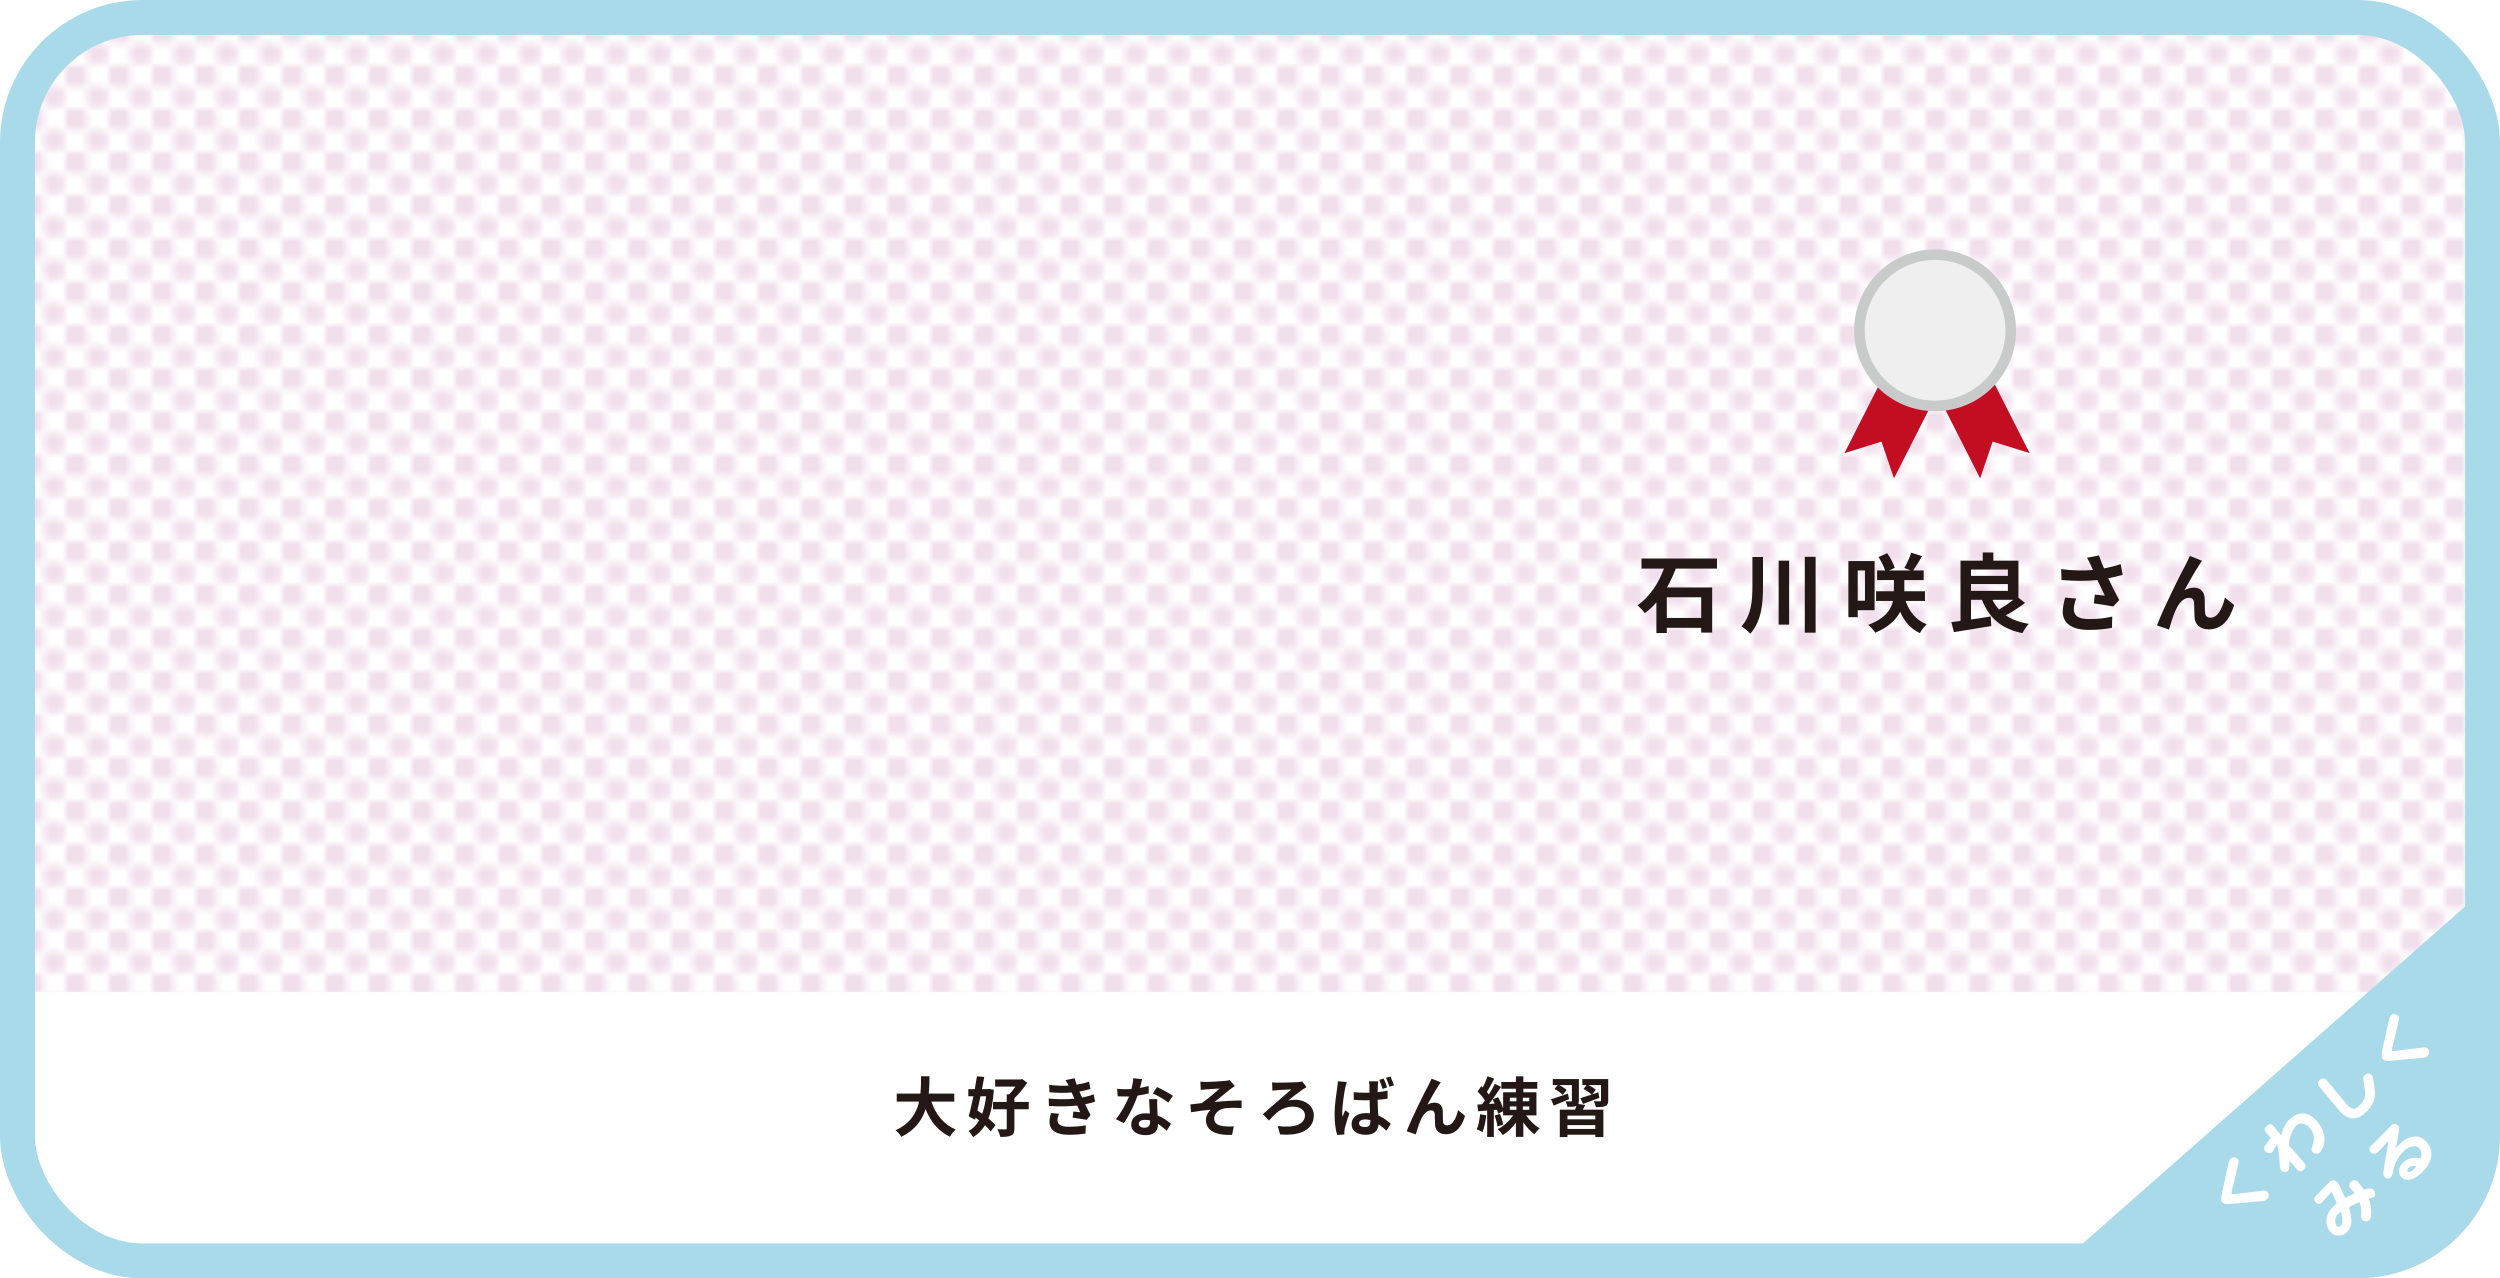 <?xml version="1.0" encoding="UTF-8"?><svg id="_レイヤー_1" xmlns="http://www.w3.org/2000/svg" xmlns:xlink="http://www.w3.org/1999/xlink" viewBox="0 0 1076.11 550.26"><defs><style>.cls-1,.cls-2{fill:none;}.cls-3{fill:url(#_新規パターンスウォッチ_9);opacity:.8;}.cls-4{fill:#efefef;stroke:#c9caca;stroke-width:4.55px;}.cls-4,.cls-2{stroke-miterlimit:10;}.cls-5{fill:#a8daea;}.cls-6{fill:#eed7e7;}.cls-7{fill:#231815;}.cls-8{fill:#fff;}.cls-9{fill:#c30d23;}.cls-2{stroke:#a8daea;stroke-width:15.03px;}</style><pattern id="_新規パターンスウォッチ_9" x="0" y="0" width="6.89" height="6.89" patternTransform="translate(11163.01 13974.54) scale(2.66)" patternUnits="userSpaceOnUse" viewBox="0 0 6.89 6.89"><rect class="cls-1" width="6.89" height="6.89"/><rect class="cls-8" width="6.89" height="6.89"/><rect class="cls-6" x="0" width="3.43" height="3.43" rx=".62" ry=".62"/><rect class="cls-6" x="3.46" y="3.46" width="3.43" height="3.43" rx=".62" ry=".62"/></pattern></defs><path class="cls-8" d="M64.88,7.51h957.13c29.69,0,53.79,24.1,53.79,53.79v424.65c0,34.46-27.97,62.43-62.43,62.43H64.88c-29.69,0-53.79-24.1-53.79-53.79V61.3c0-29.69,24.1-53.79,53.79-53.79Z"/><path class="cls-3" d="M56.3,1.87h957.13c29.69,0,53.79,24.1,53.79,53.79v433.69c0,29.47-23.93,53.4-53.4,53.4H56.3c-29.69,0-53.79-24.1-53.79-53.79V55.66C2.51,25.98,26.61,1.87,56.3,1.87Z"/><path class="cls-8" d="M11.78,427.09h1056.14v60.61c0,30.38-24.66,55.05-55.05,55.05H67.89c-30.97,0-56.12-25.14-56.12-56.12v-59.54h0Z"/><path class="cls-5" d="M883.42,546.82l183.8-162.02-1.85,114.06c-.72,27.86-23.7,49.97-51.57,49.62l-130.38-1.66Z"/><path class="cls-8" d="M976.1,513.21c.35.39.5.89.45,1.51-.05.62-.33,1.16-.86,1.62-.51.45-1.38.7-2.62.74-1.04.02-3.1.2-6.15.54-3.62.34-6.18.58-7.69.7-1.2.08-2.07-.18-2.61-.79-.58-.65-.63-2.08-.15-4.28.57-2.57,1.41-6.4,2.53-11.51.37-1.68.74-2.69,1.12-3.03.48-.43,1.03-.59,1.66-.5.61.1,1.12.38,1.52.83.3.33.4.74.3,1.21-.68,3.21-1.62,7.18-2.82,11.92-.25,1.03-.31,1.62-.18,1.76.14.16.76.17,1.85.02,2.76-.35,6.75-.85,11.98-1.49.61-.08,1.17.17,1.67.73Z"/><path class="cls-8" d="M997.16,482.47c2.24,2.5,3.37,5.15,3.41,7.93.01,1.96-.46,3.59-1.41,4.89-.36.5-.57.79-.65.85-.46.41-1.01.57-1.64.48s-1.16-.38-1.6-.87c-.36-.41-.36-1.13,0-2.19.69-1.91.89-3.55.61-4.91-.27-1.12-.91-2.24-1.93-3.39-.76-.85-1.66-1.38-2.69-1.58-1.03-.2-1.92.04-2.66.7-.94.84-1.73,2.1-2.36,3.78-.65,1.7-.96,3.33-.96,4.91,1.46,1.64,2.75,3.09,3.86,4.36,1.46,1.66,2.32,2.65,2.6,2.95.98,1.1.92,2.14-.18,3.12-1.01.91-1.95.88-2.8-.08-.27-.3-1.36-1.57-3.27-3.79.09,2.44-.09,3.86-.55,4.28-.45.4-.97.58-1.58.55-.61,0-1.08-.21-1.43-.6-.36-.41-.57-1.22-.62-2.45-.09-1.76-.2-3.08-.31-3.93-.13-1.19-.4-2.88-.83-5.08-1.27,2.22-2,3.43-2.21,3.61-.39.35-.87.47-1.42.37-.6-.12-1.1-.4-1.5-.85-.7-.78-.71-1.59-.03-2.43.47-.63,1.27-1.75,2.39-3.35-.28-.32-.72-.8-1.3-1.46-.28-.32-.57-.65-.85-1-.74-.85-.57-1.75.48-2.69.45-.4.93-.61,1.46-.64.5-.03.91.14,1.23.5-.03-.03.42.53,1.35,1.68.91,1.17,1.61,2.02,2.1,2.57.91-3.24,2.21-5.6,3.89-7.1,2.35-2.09,4.7-2.8,7.05-2.12,1.54.44,2.99,1.43,4.35,2.95Z"/><path class="cls-8" d="M1020.97,462.89c.22.25.37.58.46.99.47,2.8.74,4.72.79,5.74.09,1.85-.16,3.47-.73,4.87-.67,1.61-1.86,3.19-3.59,4.72-1.92,1.72-3.89,2.42-5.89,2.1-1.69-.29-3.28-1.27-4.78-2.95-1.42-1.59-4.39-5.14-8.9-10.63-.43-.5-.6-1.05-.53-1.64.08-.52.34-.96.78-1.32.46-.36.94-.54,1.45-.56.59.02,1.11.3,1.56.83,4.44,5.43,7.36,8.94,8.77,10.52.89,1,1.72,1.55,2.48,1.65.75.11,1.55-.21,2.41-.98,1.68-1.5,2.61-3.05,2.78-4.67.1-1-.16-3.31-.78-6.95-.11-.79.12-1.44.69-1.94.45-.4.97-.58,1.56-.53s1.08.29,1.48.74Z"/><path class="cls-8" d="M1045.16,451.56c.35.39.5.89.45,1.51-.05.62-.33,1.16-.86,1.62-.51.45-1.38.7-2.62.74-1.04.02-3.1.2-6.15.54-3.62.34-6.18.58-7.69.7-1.2.08-2.07-.18-2.62-.79-.58-.65-.63-2.08-.15-4.28.57-2.57,1.41-6.4,2.53-11.51.37-1.68.74-2.69,1.12-3.03.48-.43,1.03-.59,1.66-.5.61.1,1.12.38,1.52.83.3.33.4.74.3,1.21-.68,3.21-1.62,7.18-2.82,11.92-.25,1.03-.31,1.62-.18,1.76.14.16.76.17,1.85.02,2.76-.35,6.75-.85,11.98-1.49.61-.08,1.16.17,1.67.73Z"/><path class="cls-8" d="M1021.66,512.09c.44.49.67,1.06.69,1.69.05.63-.11,1.11-.47,1.44-.17.16-.93.4-2.27.74.99,2.57,1.31,5.21.93,7.91-.07.56-.28.99-.61,1.29-.43.39-.97.57-1.62.55-.62-.02-1.13-.26-1.53-.71-.39-.43-.53-1-.44-1.71.26-1.98.03-3.93-.7-5.85-1.44.61-2.92,1.31-4.45,2.1.61,2.84.93,4.77.95,5.79.04,2.2-.66,3.94-2.09,5.22-1.07.96-2.3,1.39-3.68,1.29-1.25-.06-2.26-.5-3.04-1.35-1.74-1.86-2.3-4.08-1.71-6.67.25-1.08.75-2.11,1.47-3.07.56-.74,1.5-1.69,2.8-2.85-.25-.61-.99-2.25-2.22-4.93-.98,1.11-2.38,2.64-4.18,4.59-.45.46-.94.67-1.46.64-.52-.06-.99-.32-1.4-.78-.35-.39-.53-.81-.55-1.27,0-.44.2-.84.6-1.2.58-.6,2.58-2.65,5.98-6.16.44-.5,1.01-.73,1.71-.71.68.04,1.3.36,1.84.97.23.26.44.53.61.82.79,1.53,1.65,3.44,2.58,5.73.86-.43,2.23-1.1,4.09-2.02-.5-.65-1.05-1.31-1.66-1.99-.44-.49-.64-1-.59-1.54.06-.52.29-.97.7-1.36.42-.43.92-.66,1.48-.7.56,0,1.09.25,1.56.79.98,1.1,1.82,2.19,2.52,3.26,2.14-.63,3.51-.61,4.12.07ZM1007.61,521.71c-.5.29-.94.61-1.33.96-.54.48-.88,1.25-1.02,2.31-.16,1.19.03,2.09.59,2.71.49.55,1.12.48,1.89-.2.38-.34.55-1.12.53-2.34-.01-1.21-.23-2.36-.65-3.44Z"/><path class="cls-8" d="M1044.43,491.45c1.81,2.03,2.47,4.26,1.99,6.69-.44,2.45-1.91,4.79-4.42,7.03-1.72,1.54-3.33,2.42-4.83,2.63-1.5.22-2.71-.19-3.64-1.24-.76-.85-1.05-1.85-.86-2.98.15-1.23.84-2.39,2.07-3.49.96-.85,2.14-1.4,3.56-1.65,1.32-.19,2.55-.12,3.7.21.56-1.8.32-3.27-.7-4.41-.66-.74-1.63-1-2.92-.78-1.21.22-2.35.81-3.42,1.76-1.01.9-1.95,2.09-2.82,3.57-.98,1.61-1.62,3.18-1.92,4.72-.21,1.07-.34,1.69-.37,1.86-.17.65-.41,1.11-.72,1.38-.43.39-.89.58-1.37.56-.49-.03-.89-.22-1.21-.56-.56-.62-.77-1.36-.66-2.22.34-2.41,1.08-6.87,2.22-13.38-3.18,3.31-4.7,4.9-4.54,4.75-.52.47-1.08.7-1.67.71-.61.02-1.07-.15-1.39-.51-.39-.44-.58-.94-.57-1.52,0-.55.26-1.05.77-1.5.78-.7,2.24-2.13,4.37-4.29,2.14-2.15,3.54-3.59,4.21-4.34.47-.52,1.01-.73,1.62-.63.63.09,1.18.4,1.66.94.28.32.2,1.51-.24,3.57-.29,1.43-.66,3.45-1.11,6.06.74-.95,1.67-1.92,2.78-2.91,1.43-1.28,3.05-2.02,4.85-2.22,2.2-.25,4.06.48,5.59,2.19ZM1040.12,502.05c-1.39-.27-2.39-.13-3.01.43-.88.79-1.13,1.4-.74,1.83.44.49,1.33.14,2.68-1.06.39-.35.75-.75,1.08-1.2Z"/><rect class="cls-2" x="7.51" y="7.51" width="1061.09" height="535.24" rx="53.88" ry="53.88"/><path class="cls-7" d="M721.35,244.74c-1.07,2.74-2.33,5.51-3.81,8.14h19.46v19.43h-4.74v-2.07h-14.8v2.22h-4.48v-13.17c-1.52,1.78-3.14,3.29-5,4.63-.7-1-2.18-2.59-3.11-3.4,5.37-3.66,9.25-9.88,11.36-15.76h-9.66v-4.33h32.49v4.33h-17.72ZM732.27,257.1h-14.8v8.88h14.8v-8.88Z"/><path class="cls-7" d="M758.87,239.75v12.77c0,7.18-.55,14.69-5.48,20.28-.85-1-2.63-2.48-3.77-3.18,4.22-4.81,4.7-11.03,4.7-17.13v-12.73h4.55ZM770.12,241.34v27.53h-4.51v-27.53h4.51ZM781.52,239.67v32.67h-4.66v-32.67h4.66Z"/><path class="cls-7" d="M799.65,262.65v3.03h-4.03v-24.16h11.29v21.13h-7.25ZM799.65,245.56v13.03h3.11v-13.03h-3.11ZM820.26,258.69c1.63,4.63,4.51,8.29,9.07,10.03-1,.85-2.29,2.63-2.96,3.81-3.96-1.89-6.62-5.03-8.47-9.18-1.7,3.33-4.88,6.55-10.69,8.99-.59-.92-1.96-2.52-3.03-3.37,7.33-2.74,9.84-6.62,10.66-10.29h-7.29v-4.18h7.66v-4.81h-7.22v-4.14h3.44c-.56-1.74-1.7-4.07-2.85-5.77l3.74-1.67c1.37,1.92,2.74,4.48,3.26,6.29l-2.44,1.15h9.32l-2.74-1.07c1.07-1.81,2.29-4.55,2.96-6.59l4.66,1.52c-1.29,2.22-2.7,4.55-3.81,6.14h4.51v4.14h-8.33v4.81h8.88v4.18h-8.33Z"/><path class="cls-7" d="M871.69,259.51c-2.52,1.92-5.59,3.88-8.29,5.37,2.59,1.78,5.88,3,9.92,3.66-.96.92-2.18,2.78-2.78,4-9.21-1.92-14.32-6.55-17.43-14.36h-4.7v8.47c2.74-.37,5.66-.81,8.47-1.3l.26,4.11c-5.62,1-11.66,1.89-16.1,2.63l-1.07-4.29c1.18-.15,2.48-.3,3.92-.52v-25.94h9.58v-3.55h4.55v3.55h10.8v15.95l2.85,2.22ZM848.41,245.15v2.74h15.87v-2.74h-15.87ZM848.41,254.33h15.87v-2.92h-15.87v2.92ZM857.66,258.18c.74,1.55,1.67,2.96,2.81,4.18,2-1.18,4.25-2.7,6.11-4.18h-8.92Z"/><path class="cls-7" d="M913.68,247.44c-1.85.52-4,1.04-6.22,1.48,1.41,2.96,3.15,6.44,4.74,9.36l-2.59,2.78c-2-.41-5.62-1-8.33-1.33l.41-3.77c1.22.11,3.22.33,4.33.41-.89-1.85-2.15-4.4-3.22-6.7-4.48.48-9.62.48-15.43,0l-.15-4.7c5.25.67,9.81.74,13.69.37-.3-.59-.56-1.18-.78-1.74-.67-1.48-1.04-2.22-1.81-3.52l5.18-1c.63,1.92,1.33,3.66,2.15,5.59,2.55-.48,4.85-1.07,7.18-1.85l.85,4.62ZM893.66,257.62c-.44,1.18-1,3.29-1,4.37,0,2.67,1.37,4.48,6.55,4.48s7.29-.52,9.99-1.07l-.11,4.85c-2.04.37-5.11.89-9.88.89-7.36,0-11.32-2.77-11.32-7.88,0-1.63.44-3.92,1.04-6.03l4.74.41Z"/><path class="cls-7" d="M946.68,243.12c-1.81,2.63-4.59,7.73-6.4,10.95,1.37-.78,2.77-1.11,4.18-1.11,2.74,0,4.4,1.78,4.55,4.81.07,1.63-.04,4.59.18,6.11.11,1.44,1.11,2,2.33,2,3.15,0,5.14-4.11,6.18-8.66l3.96,3.22c-1.89,6.33-5.29,10.47-10.95,10.47-4,0-5.92-2.44-6.07-5.11-.15-1.96-.11-4.96-.22-6.44-.11-1.29-.81-2.04-2.15-2.04-2.52,0-4.55,2.52-5.85,5.51-1,2.15-2.22,6.22-2.78,8.14l-5.18-1.74c2.7-7.33,10.43-22.72,12.36-26.2.48-1,1.15-2.18,1.81-3.74l5.22,2.11c-.37.44-.78,1.11-1.18,1.7Z"/><polygon class="cls-9" points="809.87 190.08 815.25 205.9 838.21 160.69 816.87 149.86 793.92 195.07 809.87 190.08"/><polygon class="cls-9" points="857.73 190.08 852.34 205.9 829.38 160.69 850.72 149.86 873.67 195.07 857.73 190.08"/><circle class="cls-4" cx="832.95" cy="142.17" r="32.56"/><path class="cls-7" d="M400.91,474.19c1.85,5.46,5.24,9.86,10.47,11.98-.84.7-1.93,2.18-2.46,3.14-5.07-2.38-8.32-6.47-10.5-11.87-1.51,4.68-4.54,9.04-10.47,11.9-.53-.92-1.51-2.13-2.49-2.83,6.41-2.86,9.07-7.5,10.16-12.32h-9.63v-3.44h10.19c.28-2.63.25-5.18.28-7.48h3.64c-.03,2.3-.06,4.87-.34,7.48h11v3.44h-9.86Z"/><path class="cls-7" d="M427.79,469.04c-.31,5.1-1.06,9.16-2.35,12.38,1.23,1.01,2.32,2.02,3.02,2.91l-1.99,2.69c-.59-.78-1.48-1.71-2.49-2.66-1.34,2.16-3.02,3.84-5.1,5.12-.45-.84-1.32-2.02-1.99-2.63,1.88-.98,3.39-2.55,4.56-4.59-.5-.42-1.01-.78-1.51-1.15l-.22.87-2.72-1.43c.62-2.3,1.32-5.43,1.99-8.68h-2.18v-3.05h2.77c.36-1.93.7-3.84.95-5.54l3.14.28c-.28,1.65-.62,3.44-.98,5.26h2.52l.56-.08,2.02.31ZM422.05,471.87c-.42,2.1-.9,4.2-1.34,6.13.67.45,1.37.9,2.07,1.4.81-2.16,1.34-4.68,1.68-7.53h-2.41ZM442.8,477.47h-6.16v8.2c0,1.68-.31,2.58-1.4,3.08-1.12.53-2.63.64-4.68.62-.17-.92-.73-2.35-1.2-3.28,1.43.06,2.91.08,3.36.06.48,0,.62-.11.62-.5v-8.18h-5.91v-3.14h5.91v-3.25h1.04c.92-.95,1.9-2.18,2.69-3.36h-8.71v-3.08h10.95l.67-.2,2.18,1.65c-1.48,2.18-3.56,4.79-5.52,6.64v1.6h6.16v3.14Z"/><path class="cls-7" d="M471.39,474.19c-1.15.42-2.66.78-4.28,1.12.7,1.48,1.48,3.11,2.3,4.62l-1.65,2.1c-1.54-.28-4.2-.7-6.05-.92l.31-2.66c1.09.14,2.18.22,2.94.31l-1.26-2.88c-3.47.39-7.98.48-12.18.17l-.14-3.19c4.14.39,7.92.39,11.06.06l-.48-1.09-.67-1.57c-2.72.22-6.19.22-9.55-.11l-.17-3.16c3.16.34,5.94.45,8.4.31v-.03c-.5-1.01-.87-1.62-1.34-2.38l3.95-.76c.2.84.5,1.79.87,2.77,1.88-.31,3.67-.73,5.32-1.29l.59,3.11c-1.43.42-2.94.81-4.76,1.12l.53,1.2.64,1.4c2.13-.42,3.72-.9,4.96-1.37l.67,3.14ZM455.85,479.4c-.36.84-.67,2.02-.67,2.69,0,1.74,1.23,2.91,4.84,2.91,2.63,0,5.38-.22,7.34-.62l-.11,3.56c-1.54.25-4.37.53-7.14.53-5.18,0-8.37-1.76-8.37-5.6,0-1.26.36-2.74.67-3.78l3.44.31Z"/><path class="cls-7" d="M494.49,470.64c-1.26.34-2.97.7-4.82.95-1.32,3.89-3.7,8.71-5.94,11.87l-3.39-1.71c2.24-2.72,4.42-6.8,5.66-9.8-.48.03-.95.03-1.43.03-1.15,0-2.27-.03-3.47-.08l-.25-3.25c1.2.14,2.69.2,3.7.2.81,0,1.65-.03,2.49-.08.39-1.54.7-3.22.76-4.65l3.84.39c-.22.9-.56,2.3-.95,3.78,1.34-.22,2.63-.53,3.72-.87l.08,3.22ZM498.13,473.13c-.08,1.18-.03,2.32,0,3.56.03.78.08,2.13.17,3.5,2.38.9,4.34,2.3,5.74,3.56l-1.85,2.97c-.98-.9-2.24-2.02-3.75-2.94v.25c0,2.58-1.4,4.59-5.35,4.59-3.44,0-6.16-1.54-6.16-4.59,0-2.72,2.27-4.82,6.13-4.82.64,0,1.29.06,1.88.11-.08-2.07-.22-4.51-.31-6.19h3.5ZM495.07,482.31c-.73-.17-1.46-.28-2.24-.28-1.6,0-2.63.67-2.63,1.65,0,1.04.87,1.74,2.38,1.74,1.88,0,2.49-1.09,2.49-2.58v-.53ZM502.89,474.61c-1.6-1.29-4.76-3.11-6.66-3.95l1.79-2.74c1.99.87,5.43,2.74,6.83,3.75l-1.96,2.94Z"/><path class="cls-7" d="M519.35,465.71c1.18,0,6.38-.25,8.06-.45.9-.08,1.54-.22,1.93-.34l2.18,2.55c-.56.39-1.6,1.06-2.16,1.54-1.99,1.57-4.73,3.86-6.61,5.35,3.72-.39,8.29-.67,11.68-.67v3.28c-2.66-.17-5.43-.17-7.11.06-2.55.36-4.68,2.16-4.68,4.42s1.71,3.02,4.2,3.33c1.54.17,3.19.14,4.23.06l-.73,3.64c-7.11.31-11.26-1.82-11.26-6.44,0-1.71,1.01-3.42,2.02-4.37-2.52.2-5.63.62-8.4,1.09l-.34-3.36c1.48-.14,3.42-.39,4.84-.56,2.49-1.62,6.1-4.76,7.81-6.3-1.12.08-4.54.25-5.66.36-.7.06-1.62.17-2.49.25l-.17-3.56c.87.08,1.68.11,2.63.11Z"/><path class="cls-7" d="M549.73,466.02c1.46,0,6.97-.08,8.82-.2.62-.06,1.46-.17,1.99-.31l1.85,2.44c-.53.28-1.15.67-1.54.92-1.6,1.15-4.26,3.08-6.36,4.9.9-.28,2.04-.39,2.8-.39,4.84,0,8.23,2.83,8.23,6.69,0,5.38-4.48,9.04-14.53,8.23l-1.01-3.61c7.45.98,11.73-.87,11.73-4.62,0-2.18-2.04-3.72-5.18-3.72-4.82,0-7.7,3.05-10.33,5.99l-2.58-2.74c3.39-3.11,10.02-8.68,12.21-10.67-1.48.03-4.59.25-5.94.31-.7.06-1.6.17-2.18.25l-.14-3.61c.48.06,1.2.14,2.16.14Z"/><path class="cls-7" d="M579.72,465.74c-.22.56-.56,1.99-.67,2.49-.42,1.85-1.32,7.95-1.32,10.72,0,.53.03,1.2.11,1.79.36-.98.84-1.93,1.23-2.86l1.74,1.37c-.78,2.3-1.68,5.1-2.02,6.61-.08.39-.14,1.01-.14,1.29,0,.31,0,.78.03,1.18l-3.11.2c-.59-1.9-1.12-5.07-1.12-8.82,0-4.2.84-9.44,1.15-11.56.11-.78.25-1.85.28-2.72l3.84.31ZM597.28,472.94c-1.32.2-2.8.34-4.31.45.06,2.66.2,4.9.31,6.78,2.32.95,4.06,2.38,5.38,3.58l-1.88,2.94c-1.18-1.09-2.3-2.02-3.39-2.77-.17,2.63-1.68,4.54-5.43,4.54s-6.19-1.62-6.19-4.54,2.35-4.79,6.16-4.79c.62,0,1.23.03,1.79.11-.08-1.71-.17-3.7-.2-5.66-.67,0-1.32.03-1.96.03-1.62,0-3.22-.06-4.84-.17l-.03-3.33c1.6.17,3.19.25,4.87.25.64,0,1.29,0,1.93-.03,0-1.34-.03-2.46-.03-3.05,0-.45-.08-1.29-.2-1.82h3.98c-.08.53-.14,1.18-.17,1.76-.03.62-.08,1.65-.08,2.88,1.51-.14,2.97-.36,4.28-.64v3.47ZM589.86,482.15c-.73-.2-1.46-.31-2.21-.31-1.57,0-2.66.67-2.66,1.68,0,1.12,1.12,1.62,2.6,1.62,1.68,0,2.27-.87,2.27-2.52v-.48ZM595.12,468.73c-.39-1.23-.87-2.77-1.43-3.89l1.9-.59c.53,1.09,1.15,2.74,1.48,3.81l-1.96.67ZM598.09,467.78c-.42-1.2-.95-2.72-1.51-3.84l1.9-.59c.53,1.09,1.18,2.74,1.54,3.81l-1.93.62Z"/><path class="cls-7" d="M619.28,467.19c-1.37,1.99-3.47,5.85-4.84,8.29,1.04-.59,2.1-.84,3.16-.84,2.07,0,3.33,1.34,3.44,3.64.06,1.23-.03,3.47.14,4.62.08,1.09.84,1.51,1.76,1.51,2.38,0,3.89-3.11,4.68-6.55l3,2.44c-1.43,4.79-4,7.92-8.29,7.92-3.02,0-4.48-1.85-4.59-3.86-.11-1.48-.08-3.75-.17-4.87-.08-.98-.62-1.54-1.62-1.54-1.9,0-3.44,1.9-4.42,4.17-.76,1.62-1.68,4.7-2.1,6.16l-3.92-1.32c2.04-5.54,7.9-17.19,9.35-19.82.36-.76.87-1.65,1.37-2.83l3.95,1.6c-.28.34-.59.84-.9,1.29Z"/><path class="cls-7" d="M639.75,480.07c-.25,2.66-.87,5.43-1.65,7.22-.56-.39-1.76-.92-2.44-1.18.81-1.65,1.2-4.14,1.43-6.5l2.66.45ZM656.86,480.1c1.54,2.18,3.78,4.37,5.88,5.63-.73.56-1.74,1.74-2.27,2.52-1.65-1.23-3.33-3.08-4.76-5.12v6.24h-3.19v-6.13c-1.6,2.21-3.58,4.12-5.66,5.35-.5-.78-1.51-1.96-2.18-2.55,2.55-1.23,5.07-3.53,6.64-5.94h-4.31v-1.76l-2.18,1.01c-.08-.48-.25-1.04-.42-1.65l-1.4.11v11.59h-2.86v-11.37l-3.89.31-.34-2.88,2.02-.11c.42-.5.84-1.06,1.26-1.65-.78-1.26-2.07-2.77-3.19-3.92l1.62-2.24c.2.2.42.39.64.59.78-1.54,1.57-3.42,2.02-4.84l2.88,1.01c-.98,1.93-2.13,4.14-3.16,5.71.34.36.64.76.9,1.09.98-1.57,1.88-3.16,2.52-4.54l2.72,1.26c-1.54,2.35-3.44,5.12-5.21,7.36l2.44-.14c-.28-.62-.59-1.23-.9-1.79l2.35-.98c.87,1.48,1.71,3.33,2.18,4.82v-6.92h5.52v-1.54h-6.27v-2.88h6.27v-2.46h3.19v2.46h5.99v2.88h-5.99v1.54h5.63v9.94h-4.48ZM645.66,479.46c.62,1.46,1.18,3.36,1.37,4.62l-2.49.81c-.11-1.29-.62-3.25-1.2-4.73l2.32-.7ZM649.91,474.03h2.83v-1.51h-2.83v1.51ZM649.91,477.72h2.83v-1.48h-2.83v1.48ZM658.26,472.52h-2.77v1.51h2.77v-1.51ZM658.26,476.24h-2.77v1.48h2.77v-1.48Z"/><path class="cls-7" d="M675.4,473.13c-2.24.98-4.62,1.96-6.61,2.77l-1.15-2.72c1.82-.56,4.56-1.51,7.25-2.44l.5,2.38ZM682.37,475.62c-.34.73-.73,1.43-1.09,2.04h8.88v11.79h-3.47v-1.01h-11.98v1.01h-3.3v-11.79h6.58c.22-.53.42-1.12.59-1.62l-.08.03c-.87.36-2.1.36-3.81.36-.11-.73-.5-1.71-.84-2.35.95.03,2.04.03,2.35.03s.42-.11.42-.39v-6.66h-5.4c1.15.62,2.44,1.46,3.11,2.1l-1.65,2.13c-.73-.78-2.3-1.88-3.56-2.55l1.4-1.68h-2.13v-2.58h11.23v9.27c0,.62-.06,1.09-.22,1.46l3,.42ZM686.68,480.19h-11.98v1.62h11.98v-1.62ZM686.68,485.93v-1.62h-11.98v1.62h11.98ZM692.25,473.66c0,1.34-.28,2.02-1.23,2.44-.92.42-2.27.45-4.09.42-.14-.78-.53-1.82-.9-2.52,1.06.06,2.3.06,2.63.06.36-.03.48-.11.48-.42v-6.58h-5.35c1.15.59,2.44,1.4,3.11,1.99l-1.51,2.02c.84-.31,1.71-.59,2.58-.9l.5,2.38c-2.41.92-4.98,1.88-7.06,2.63l-1.12-2.49c1.29-.39,3-.92,4.82-1.54-.78-.78-2.32-1.79-3.5-2.44l1.32-1.65h-1.82v-2.58h11.14v9.18Z"/></svg>